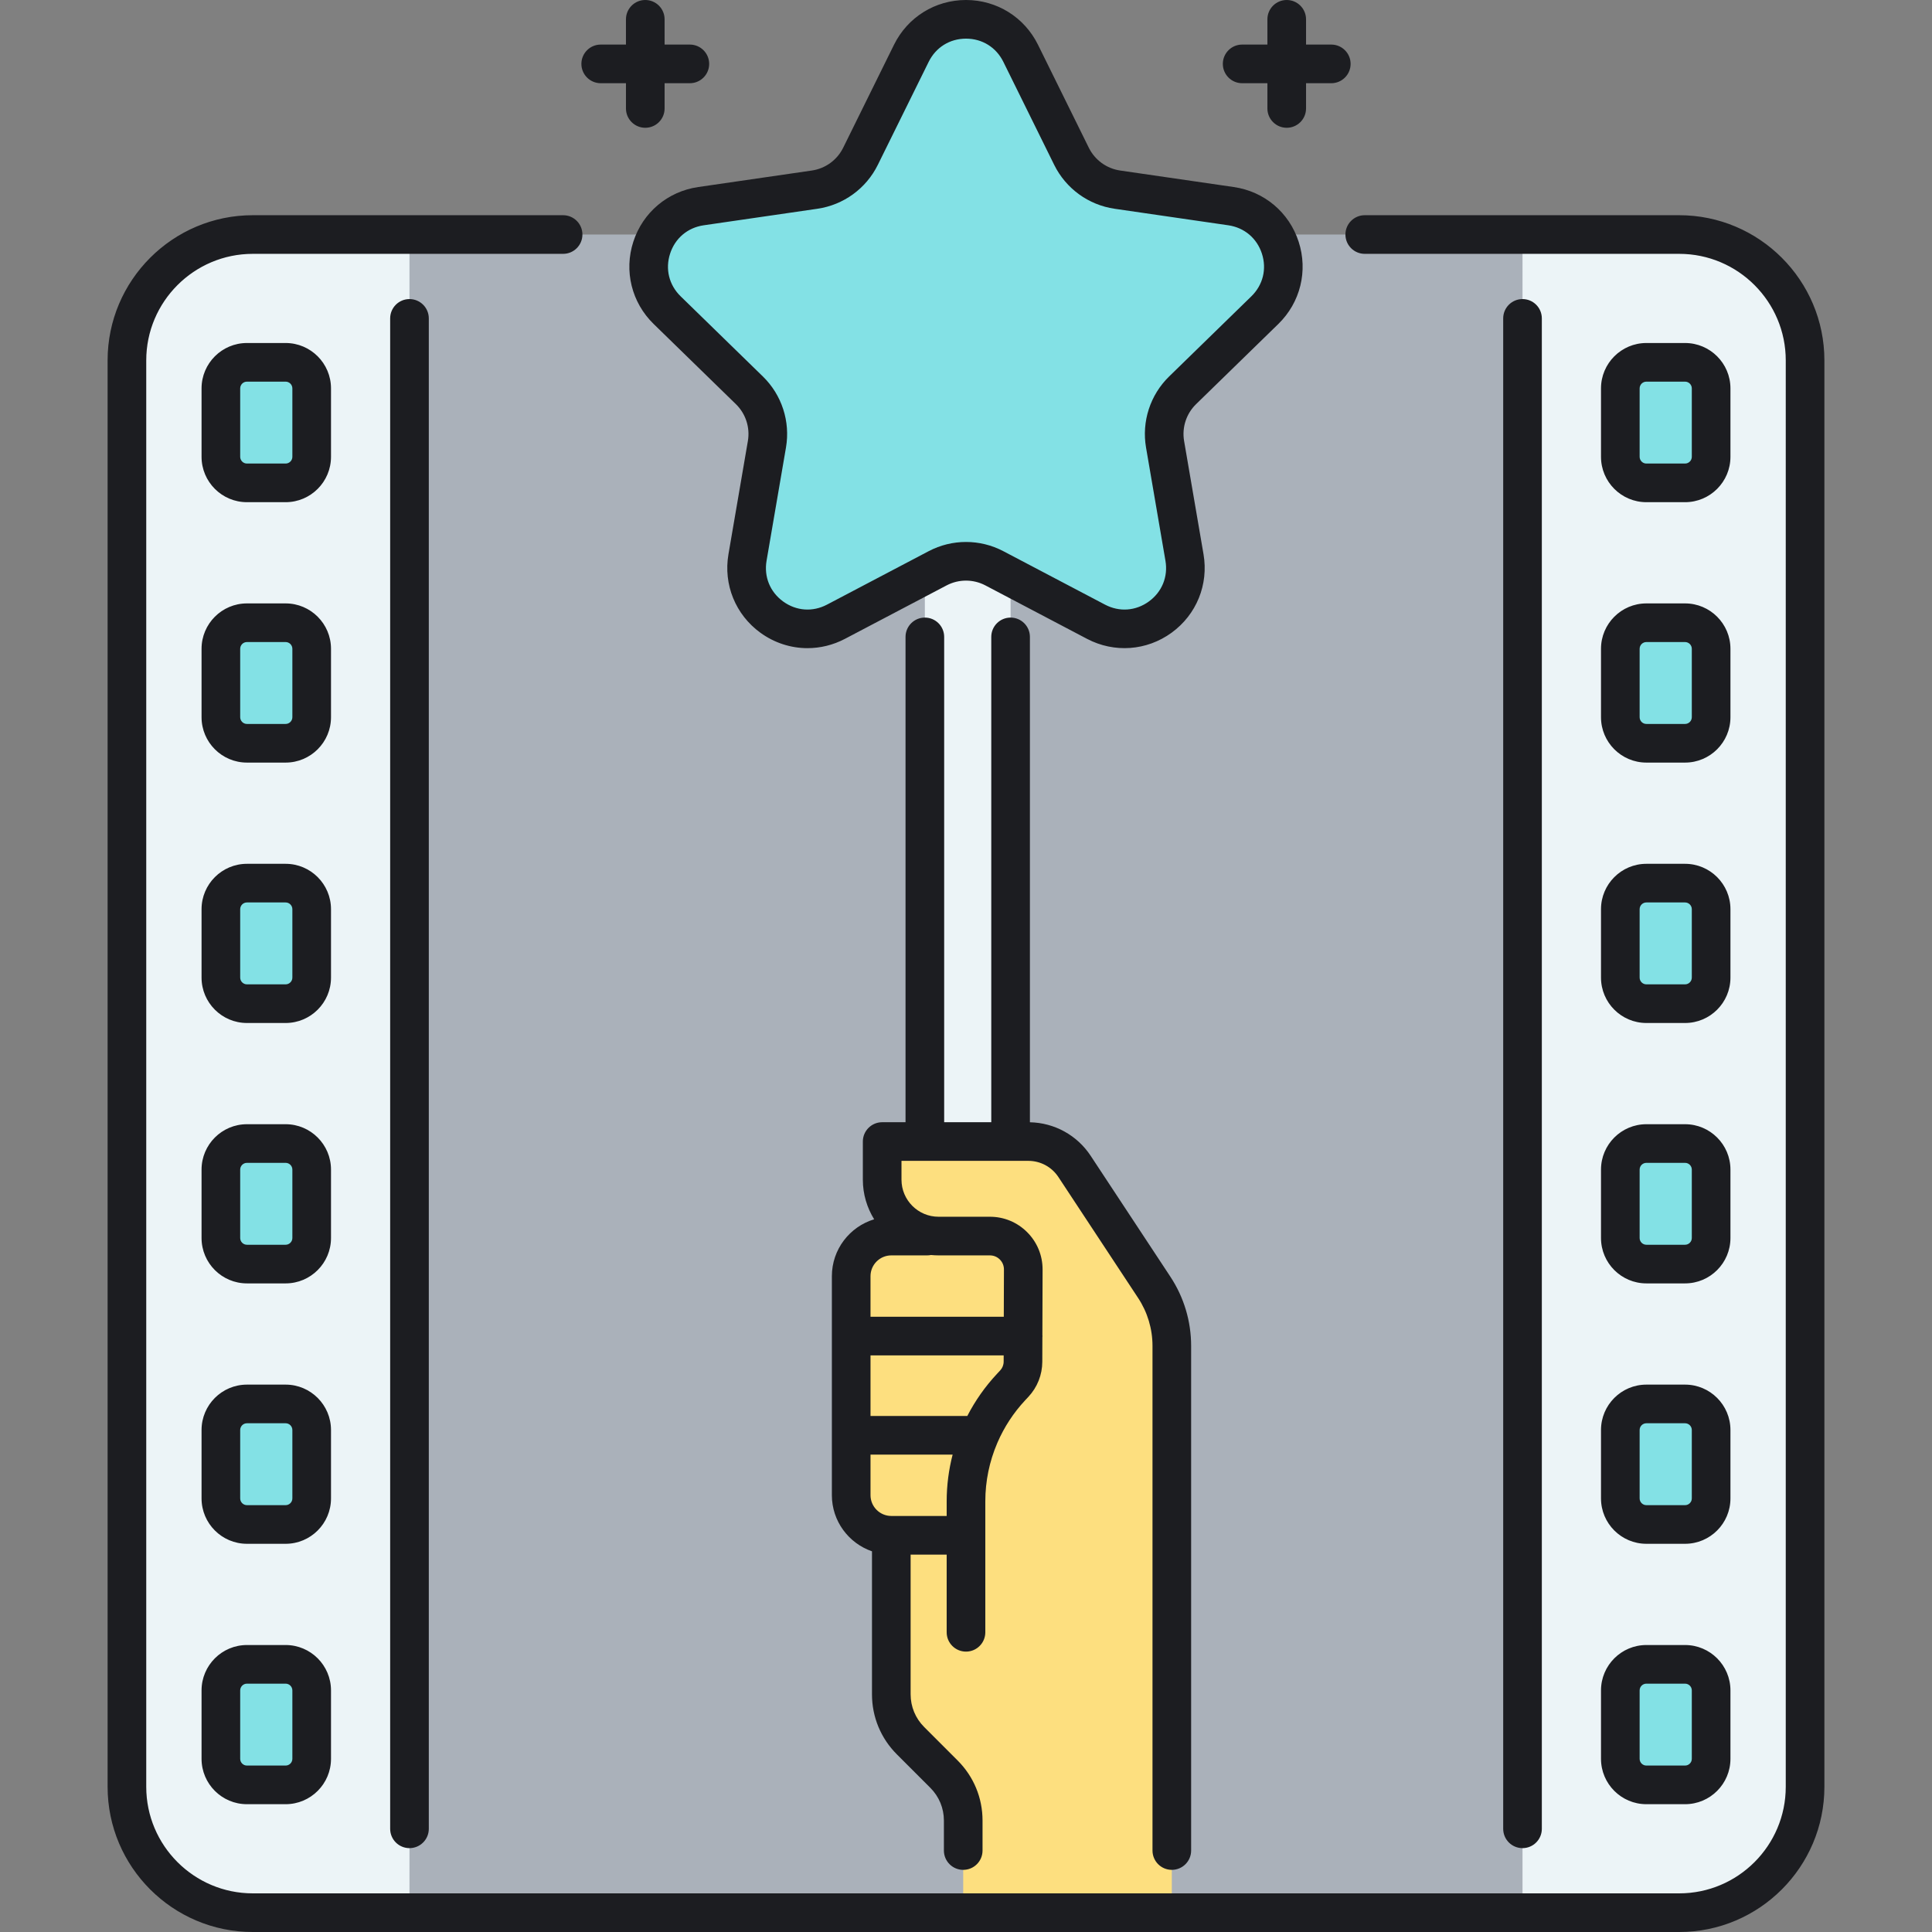 <?xml version="1.0" encoding="utf-8"?>
<!-- Generator: Adobe Illustrator 22.0.0, SVG Export Plug-In . SVG Version: 6.00 Build 0)  -->
<svg version="1.1" id="Layer_1" xmlns="http://www.w3.org/2000/svg" xmlns:xlink="http://www.w3.org/1999/xlink" x="0px" y="0px"
	 viewBox="0 0 500 500" style="enable-background:new 0 0 500 500;" xml:space="preserve">
<rect x="0" y="0" width="500" height="500" fill="#808080" stroke="none"/>
<style type="text/css">
	.st0{fill:#AAB1BA;}
	.st1{fill:#FDDF7F;}
	.st2{fill:#ECF4F7;}
	.st3{fill:#83E1E5;}
	.st4{fill:#1C1D21;}
	.st5{fill:none;}
</style>
<g>
	<path class="st0" d="M434.58,60.695H329.765c3.586,5.892,3.297,13.993-2.424,19.57l-21.285,20.748
		c-3.719,3.625-5.415,8.847-4.538,13.965l5.025,29.296c2.21,12.889-11.317,22.717-22.892,16.632l-26.31-13.832
		c-4.596-2.417-10.087-2.417-14.684,0l-26.31,13.832c-11.574,6.085-25.102-3.743-22.892-16.632l5.025-29.296
		c0.878-5.118-0.819-10.34-4.538-13.965l-21.285-20.748c-5.721-5.577-6.01-13.679-2.424-19.57H65.42
		c-17.99,0-32.573,14.583-32.573,32.573v369.159c0,17.99,14.583,32.573,32.573,32.573H434.58c17.989,0,32.573-14.583,32.573-32.573
		V93.268C467.152,75.279,452.569,60.695,434.58,60.695z"/>
</g>
<g>
	<path class="st1" d="M266.132,295.429h-37.828v9.876c0,8.056,6.531,14.586,14.585,14.587h-12.221
		c-5.733,0-10.381,4.648-10.381,10.381v56.675c0,5.733,4.648,10.381,10.381,10.381v41.156c0,4.502,1.788,8.819,4.971,12.002
		l8.669,8.669c3.183,3.183,4.971,7.5,4.971,12.001V495h53.985v-65.683v-80.986c0-5.396-1.583-10.674-4.553-15.179l-20.626-31.285
		C275.437,297.847,270.946,295.429,266.132,295.429z"/>
</g>
<g>
	<path class="st2" d="M65.42,495h40.553V60.695H65.42c-17.989,0-32.573,14.583-32.573,32.573v369.159
		C32.848,480.417,47.431,495,65.42,495z"/>
</g>
<g>
	<path class="st2" d="M434.58,495h-40.553V60.695h40.553c17.99,0,32.573,14.583,32.573,32.573v369.159
		C467.152,480.417,452.569,495,434.58,495z"/>
</g>
<g>
	<path class="st3" d="M426.082,430.729h10.011c3.725,0,6.745,3.02,6.745,6.745v17.705c0,3.725-3.02,6.745-6.745,6.745h-10.011
		c-3.725,0-6.745-3.02-6.745-6.745v-17.705C419.337,433.749,422.357,430.729,426.082,430.729z"/>
</g>
<g>
	<path class="st3" d="M426.082,363.338h10.011c3.725,0,6.745,3.02,6.745,6.745v17.705c0,3.725-3.02,6.745-6.745,6.745h-10.011
		c-3.725,0-6.745-3.02-6.745-6.745v-17.705C419.337,366.358,422.357,363.338,426.082,363.338z"/>
</g>
<g>
	<path class="st3" d="M426.082,295.946h10.011c3.725,0,6.745,3.02,6.745,6.745v17.705c0,3.725-3.02,6.745-6.745,6.745h-10.011
		c-3.725,0-6.745-3.02-6.745-6.745v-17.705C419.337,298.966,422.357,295.946,426.082,295.946z"/>
</g>
<g>
	<path class="st3" d="M426.082,228.554h10.011c3.725,0,6.745,3.02,6.745,6.745v17.705c0,3.725-3.02,6.745-6.745,6.745h-10.011
		c-3.725,0-6.745-3.02-6.745-6.745v-17.705C419.337,231.574,422.357,228.554,426.082,228.554z"/>
</g>
<g>
	<path class="st3" d="M426.082,161.162h10.011c3.725,0,6.745,3.02,6.745,6.745v17.705c0,3.725-3.02,6.745-6.745,6.745h-10.011
		c-3.725,0-6.745-3.02-6.745-6.745v-17.705C419.337,164.182,422.357,161.162,426.082,161.162z"/>
</g>
<g>
	<path class="st3" d="M426.082,93.77h10.011c3.725,0,6.745,3.02,6.745,6.745v17.705c0,3.725-3.02,6.745-6.745,6.745h-10.011
		c-3.725,0-6.745-3.02-6.745-6.745v-17.705C419.337,96.79,422.357,93.77,426.082,93.77z"/>
</g>
<g>
	<path class="st3" d="M63.907,430.729h10.011c3.725,0,6.745,3.02,6.745,6.745v17.705c0,3.725-3.02,6.745-6.745,6.745H63.907
		c-3.725,0-6.745-3.02-6.745-6.745v-17.705C57.162,433.749,60.182,430.729,63.907,430.729z"/>
</g>
<g>
	<path class="st3" d="M63.907,363.338h10.011c3.725,0,6.745,3.02,6.745,6.745v17.705c0,3.725-3.02,6.745-6.745,6.745H63.907
		c-3.725,0-6.745-3.02-6.745-6.745v-17.705C57.162,366.358,60.182,363.338,63.907,363.338z"/>
</g>
<g>
	<path class="st3" d="M63.907,295.946h10.011c3.725,0,6.745,3.02,6.745,6.745v17.705c0,3.725-3.02,6.745-6.745,6.745H63.907
		c-3.725,0-6.745-3.02-6.745-6.745v-17.705C57.162,298.966,60.182,295.946,63.907,295.946z"/>
</g>
<g>
	<path class="st3" d="M63.907,228.554h10.011c3.725,0,6.745,3.02,6.745,6.745v17.705c0,3.725-3.02,6.745-6.745,6.745H63.907
		c-3.725,0-6.745-3.02-6.745-6.745v-17.705C57.162,231.574,60.182,228.554,63.907,228.554z"/>
</g>
<g>
	<path class="st3" d="M63.907,161.162h10.011c3.725,0,6.745,3.02,6.745,6.745v17.705c0,3.725-3.02,6.745-6.745,6.745H63.907
		c-3.725,0-6.745-3.02-6.745-6.745v-17.705C57.162,164.182,60.182,161.162,63.907,161.162z"/>
</g>
<g>
	<path class="st3" d="M63.907,93.77h10.011c3.725,0,6.745,3.02,6.745,6.745v17.705c0,3.725-3.02,6.745-6.745,6.745H63.907
		c-3.725,0-6.745-3.02-6.745-6.745v-17.705C57.162,96.79,60.182,93.77,63.907,93.77z"/>
</g>
<g>
	<path class="st2" d="M242.658,147.075l-3.306,1.738v146.616h22.189V149.283l-4.199-2.208
		C252.745,144.658,247.254,144.658,242.658,147.075z"/>
</g>
<g>
	<path class="st3" d="M264.147,13.795l13.155,26.655c2.298,4.657,6.74,7.884,11.879,8.631l29.415,4.274
		c12.941,1.88,18.108,17.783,8.744,26.911l-21.285,20.748c-3.718,3.625-5.415,8.847-4.537,13.965l5.025,29.296
		c2.211,12.888-11.317,22.717-22.892,16.632l-26.31-13.832c-4.596-2.416-10.087-2.416-14.684,0l-26.31,13.832
		c-11.575,6.085-25.102-3.743-22.892-16.632l5.025-29.296c0.878-5.118-0.819-10.34-4.537-13.965l-21.285-20.748
		c-9.364-9.128-4.197-25.031,8.744-26.911l29.415-4.274c5.139-0.747,9.581-3.974,11.879-8.631l13.155-26.655
		C241.639,2.069,258.36,2.069,264.147,13.795z"/>
</g>
<path class="st4" d="M472.152,93.268v369.159c0,20.718-16.854,37.573-37.572,37.573H65.421c-20.718,0-37.573-16.855-37.573-37.573
	V93.268c0-20.718,16.855-37.573,37.573-37.573h80.309c2.762,0,5,2.239,5,5s-2.238,5-5,5H65.421
	c-15.204,0-27.573,12.369-27.573,27.573v369.159c0,15.204,12.369,27.573,27.573,27.573H434.58c15.203,0,27.572-12.369,27.572-27.573
	V93.268c0-15.204-12.369-27.573-27.572-27.573h-81.384c-2.762,0-5-2.239-5-5s2.238-5,5-5h81.384
	C455.298,55.695,472.152,72.55,472.152,93.268z M414.337,437.475c0-6.477,5.269-11.745,11.745-11.745h10.011
	c6.477,0,11.745,5.269,11.745,11.745v17.705c0,6.477-5.269,11.745-11.745,11.745h-10.011c-6.477,0-11.745-5.269-11.745-11.745
	V437.475z M424.337,455.18c0,0.962,0.783,1.745,1.745,1.745h10.011c0.962,0,1.745-0.783,1.745-1.745v-17.705
	c0-0.962-0.783-1.745-1.745-1.745h-10.011c-0.962,0-1.745,0.783-1.745,1.745V455.18z M414.337,370.083
	c0-6.477,5.269-11.745,11.745-11.745h10.011c6.477,0,11.745,5.269,11.745,11.745v17.705c0,6.477-5.269,11.745-11.745,11.745h-10.011
	c-6.477,0-11.745-5.269-11.745-11.745V370.083z M424.337,387.788c0,0.962,0.783,1.745,1.745,1.745h10.011
	c0.962,0,1.745-0.783,1.745-1.745v-17.705c0-0.962-0.783-1.745-1.745-1.745h-10.011c-0.962,0-1.745,0.783-1.745,1.745V387.788z
	 M414.337,302.691c0-6.477,5.269-11.746,11.745-11.746h10.011c6.477,0,11.745,5.27,11.745,11.746v17.705
	c0,6.477-5.269,11.745-11.745,11.745h-10.011c-6.477,0-11.745-5.269-11.745-11.745V302.691z M424.337,320.396
	c0,0.962,0.783,1.745,1.745,1.745h10.011c0.962,0,1.745-0.783,1.745-1.745v-17.705c0-0.963-0.783-1.746-1.745-1.746h-10.011
	c-0.962,0-1.745,0.783-1.745,1.746V320.396z M414.337,235.299c0-6.477,5.269-11.746,11.745-11.746h10.011
	c6.477,0,11.745,5.269,11.745,11.746v17.705c0,6.477-5.269,11.745-11.745,11.745h-10.011c-6.477,0-11.745-5.269-11.745-11.745
	V235.299z M424.337,253.004c0,0.962,0.783,1.745,1.745,1.745h10.011c0.962,0,1.745-0.783,1.745-1.745v-17.705
	c0-0.962-0.783-1.746-1.745-1.746h-10.011c-0.962,0-1.745,0.783-1.745,1.746V253.004z M414.337,167.907
	c0-6.476,5.269-11.745,11.745-11.745h10.011c6.477,0,11.745,5.269,11.745,11.745v17.705c0,6.476-5.269,11.745-11.745,11.745h-10.011
	c-6.477,0-11.745-5.269-11.745-11.745V167.907z M424.337,185.612c0,0.962,0.783,1.745,1.745,1.745h10.011
	c0.962,0,1.745-0.783,1.745-1.745v-17.705c0-0.962-0.783-1.745-1.745-1.745h-10.011c-0.962,0-1.745,0.783-1.745,1.745V185.612z
	 M414.337,118.221v-17.705c0-6.477,5.269-11.746,11.745-11.746h10.011c6.477,0,11.745,5.269,11.745,11.746v17.705
	c0,6.476-5.269,11.745-11.745,11.745h-10.011C419.605,129.966,414.337,124.697,414.337,118.221z M424.337,118.221
	c0,0.962,0.783,1.745,1.745,1.745h10.011c0.962,0,1.745-0.783,1.745-1.745v-17.705c0-0.962-0.783-1.746-1.745-1.746h-10.011
	c-0.962,0-1.745,0.783-1.745,1.746V118.221z M85.663,437.475v17.705c0,6.477-5.269,11.745-11.745,11.745H63.907
	c-6.477,0-11.745-5.269-11.745-11.745v-17.705c0-6.477,5.269-11.745,11.745-11.745h10.011
	C80.395,425.729,85.663,430.998,85.663,437.475z M75.663,437.475c0-0.962-0.783-1.745-1.745-1.745H63.907
	c-0.962,0-1.745,0.783-1.745,1.745v17.705c0,0.962,0.783,1.745,1.745,1.745h10.011c0.962,0,1.745-0.783,1.745-1.745V437.475z
	 M85.663,387.788c0,6.477-5.269,11.745-11.745,11.745H63.907c-6.477,0-11.745-5.269-11.745-11.745v-17.705
	c0-6.477,5.269-11.745,11.745-11.745h10.011c6.477,0,11.745,5.269,11.745,11.745V387.788z M75.663,370.083
	c0-0.962-0.783-1.745-1.745-1.745H63.907c-0.962,0-1.745,0.783-1.745,1.745v17.705c0,0.962,0.783,1.745,1.745,1.745h10.011
	c0.962,0,1.745-0.783,1.745-1.745V370.083z M85.663,320.396c0,6.477-5.269,11.745-11.745,11.745H63.907
	c-6.477,0-11.745-5.269-11.745-11.745v-17.705c0-6.477,5.269-11.746,11.745-11.746h10.011c6.477,0,11.745,5.27,11.745,11.746
	V320.396z M75.663,302.691c0-0.963-0.783-1.746-1.745-1.746H63.907c-0.962,0-1.745,0.783-1.745,1.746v17.705
	c0,0.962,0.783,1.745,1.745,1.745h10.011c0.962,0,1.745-0.783,1.745-1.745V302.691z M85.663,253.004
	c0,6.477-5.269,11.745-11.745,11.745H63.907c-6.477,0-11.745-5.269-11.745-11.745v-17.705c0-6.477,5.269-11.746,11.745-11.746
	h10.011c6.477,0,11.745,5.269,11.745,11.746V253.004z M75.663,235.299c0-0.962-0.783-1.746-1.745-1.746H63.907
	c-0.962,0-1.745,0.783-1.745,1.746v17.705c0,0.962,0.783,1.745,1.745,1.745h10.011c0.962,0,1.745-0.783,1.745-1.745V235.299z
	 M85.663,185.612c0,6.476-5.269,11.745-11.745,11.745H63.907c-6.477,0-11.745-5.269-11.745-11.745v-17.705
	c0-6.476,5.269-11.745,11.745-11.745h10.011c6.477,0,11.745,5.269,11.745,11.745V185.612z M75.663,167.907
	c0-0.962-0.783-1.745-1.745-1.745H63.907c-0.962,0-1.745,0.783-1.745,1.745v17.705c0,0.962,0.783,1.745,1.745,1.745h10.011
	c0.962,0,1.745-0.783,1.745-1.745V167.907z M85.663,118.221c0,6.476-5.269,11.745-11.745,11.745H63.907
	c-6.477,0-11.745-5.269-11.745-11.745v-17.705c0-6.477,5.269-11.746,11.745-11.746h10.011c6.477,0,11.745,5.269,11.745,11.746
	V118.221z M75.663,100.516c0-0.962-0.783-1.746-1.745-1.746H63.907c-0.962,0-1.745,0.783-1.745,1.746v17.705
	c0,0.962,0.783,1.745,1.745,1.745h10.011c0.962,0,1.745-0.783,1.745-1.745V100.516z M399.026,473.296V82.399c0-2.761-2.238-5-5-5
	s-5,2.239-5,5v390.896c0,2.762,2.238,5,5,5S399.026,476.058,399.026,473.296z M100.974,82.399v390.896c0,2.762,2.238,5,5,5
	s5-2.238,5-5V82.399c0-2.761-2.238-5-5-5S100.974,79.638,100.974,82.399z M155.464,21.535h6.534v6.534c0,2.761,2.238,5,5,5
	s5-2.239,5-5v-6.534h6.534c2.762,0,5-2.239,5-5s-2.238-5-5-5h-6.534V5c0-2.761-2.238-5-5-5s-5,2.239-5,5v6.535h-6.534
	c-2.762,0-5,2.239-5,5S152.702,21.535,155.464,21.535z M321.468,21.535h6.534v6.534c0,2.761,2.238,5,5,5s5-2.239,5-5v-6.534h6.534
	c2.762,0,5-2.239,5-5s-2.238-5-5-5h-6.534V5c0-2.761-2.238-5-5-5s-5,2.239-5,5v6.535h-6.534c-2.762,0-5,2.239-5,5
	S318.706,21.535,321.468,21.535z M298.266,478.916V348.331c0-4.431-1.289-8.729-3.728-12.428l-20.626-31.285
	c-1.729-2.623-4.638-4.189-7.779-4.189h-4.592h-22.189h-6.047v4.876c0,5.287,4.301,9.588,9.587,9.588h13.297
	c3.65,0,7.079,1.424,9.655,4.009c2.576,2.584,3.988,6.018,3.977,9.667l-0.053,16.966c0.004,0.081,0.024,0.158,0.024,0.24
	c0,0.087-0.021,0.169-0.026,0.255l-0.02,6.397c-0.011,3.382-1.289,6.604-3.6,9.074l-0.813,0.871
	c-3.041,3.25-5.45,6.956-7.179,10.947c-0.02,0.049-0.04,0.096-0.061,0.144c-2.021,4.718-3.094,9.831-3.094,15.082v8.774
	c0,0.003,0.001,0.006,0.001,0.01s-0.001,0.006-0.001,0.01v25.097c0,2.762-2.238,5-5,5s-5-2.238-5-5v-20.106h-9.33v36.156
	c0,3.198,1.245,6.205,3.507,8.466l8.669,8.67c4.15,4.15,6.436,9.669,6.436,15.538v7.757c0,2.762-2.238,5-5,5s-5-2.238-5-5v-7.757
	c0-3.198-1.245-6.206-3.507-8.468l-8.668-8.669c-4.15-4.148-6.437-9.667-6.437-15.537v-37.007
	c-6.031-2.082-10.381-7.801-10.381-14.53v-56.675c0-6.938,4.619-12.812,10.942-14.722c-1.843-2.986-2.926-6.488-2.926-10.247v-9.876
	c0-2.762,2.238-5,5-5h6.047v-125.6c0-2.761,2.238-5,5-5s5,2.239,5,5v125.6h12.189v-125.6c0-2.761,2.238-5,5-5s5,2.239,5,5v125.612
	c6.356,0.133,12.21,3.349,15.721,8.673l20.626,31.285c3.519,5.339,5.378,11.539,5.378,17.932v130.585c0,2.762-2.238,5-5,5
	S298.266,481.678,298.266,478.916z M244.999,392.329v-3.784c0-4.126,0.532-8.184,1.542-12.098h-21.253v10.501
	c0,2.967,2.414,5.381,5.381,5.381H244.999z M259.745,352.395l0.005-1.62h-34.462v15.673h25.055
	c2.025-3.932,4.597-7.604,7.684-10.904l0.813-0.87C259.422,354.051,259.742,353.243,259.745,352.395z M256.188,324.893h-13.297
	c-0.66,0-1.313-0.035-1.957-0.099c-0.318,0.063-0.647,0.099-0.984,0.099h-9.282c-2.967,0-5.381,2.414-5.381,5.381v10.501h34.494
	l0.039-12.238c0.003-0.973-0.373-1.888-1.059-2.575C258.075,325.271,257.161,324.893,256.188,324.893z M180.684,48.406l29.415-4.274
	c3.511-0.51,6.544-2.714,8.114-5.895l13.155-26.655C234.894,4.438,242.033,0,249.999,0c7.967,0,15.106,4.438,18.632,11.582
	l13.155,26.655c1.57,3.181,4.604,5.385,8.114,5.895l29.415,4.274c7.884,1.146,14.312,6.564,16.773,14.141
	c2.461,7.577,0.446,15.738-5.258,21.299l-21.285,20.748c-2.541,2.476-3.699,6.042-3.1,9.539l5.024,29.296
	c1.348,7.852-1.82,15.639-8.266,20.322c-6.446,4.682-14.829,5.287-21.881,1.581l-26.31-13.832c-3.14-1.651-6.89-1.651-10.029,0
	l-26.312,13.832c-3.066,1.612-6.386,2.409-9.688,2.409c-4.29,0-8.551-1.344-12.192-3.99c-6.445-4.683-9.613-12.47-8.266-20.322
	l5.024-29.296c0.6-3.497-0.559-7.063-3.1-9.539l-21.285-20.748c-5.705-5.561-7.719-13.722-5.258-21.299
	C166.372,54.971,172.8,49.552,180.684,48.406z M182.121,58.303c-4.151,0.603-7.403,3.345-8.7,7.335
	c-1.296,3.989-0.276,8.12,2.728,11.047l21.285,20.748c4.897,4.774,7.131,11.649,5.975,18.391l-5.024,29.296
	c-0.709,4.135,0.894,8.075,4.287,10.541c3.394,2.465,7.636,2.772,11.35,0.82l26.312-13.832c6.055-3.184,13.283-3.183,19.336,0
	l26.31,13.831c3.715,1.953,7.957,1.645,11.351-0.82c3.394-2.466,4.996-6.406,4.287-10.541l-5.024-29.296
	c-1.156-6.741,1.077-13.616,5.975-18.391l21.285-20.748c3.004-2.928,4.023-7.058,2.728-11.047c-1.297-3.99-4.549-6.732-8.7-7.335
	l-29.415-4.274c-6.769-0.983-12.617-5.232-15.644-11.366l-13.155-26.655c-1.856-3.762-5.47-6.008-9.665-6.008
	c-4.194,0-7.808,2.246-9.664,6.008L227.18,42.663c-3.026,6.133-8.875,10.382-15.644,11.366L182.121,58.303z"/>
</svg>
